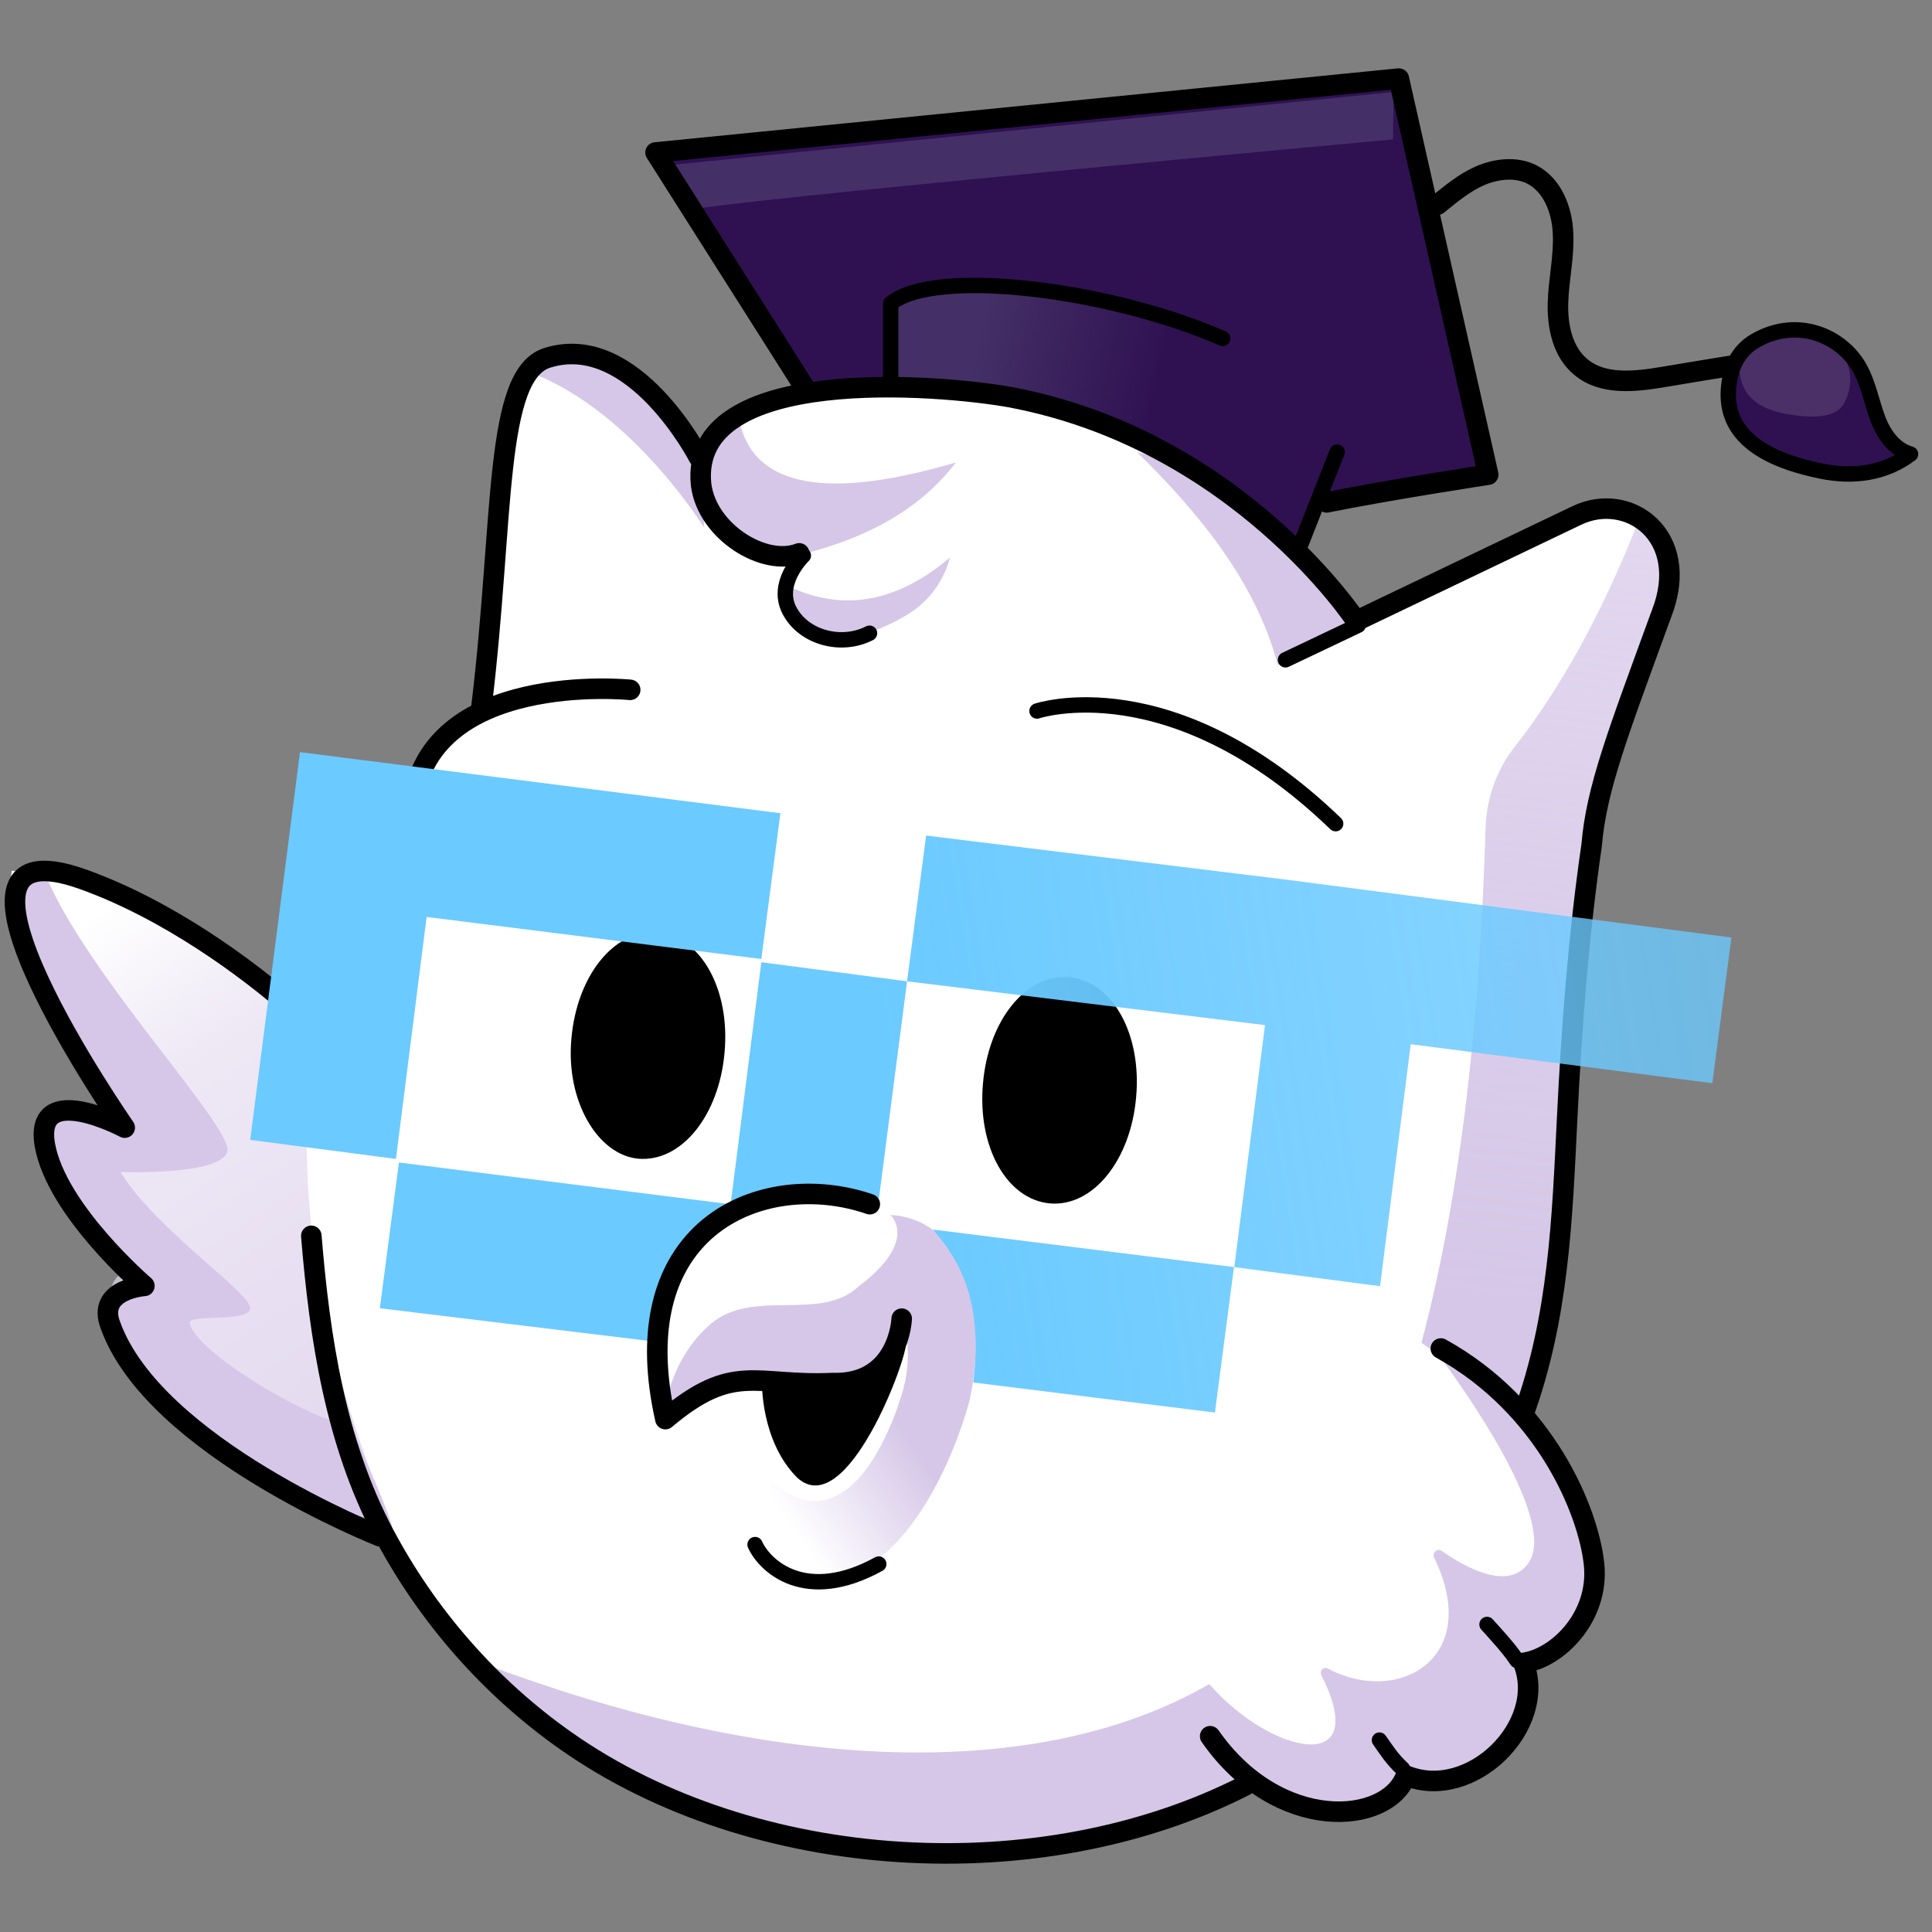 <?xml version="1.0" encoding="UTF-8"?> <svg xmlns="http://www.w3.org/2000/svg" width="132" height="132" viewBox="0 0 132 132" fill="none"><rect x="0" y="0" width="132" height="132" fill="#808080" stroke="none"/><path d="M113.877 40.86L109.723 52.182L107.809 63.625C107.3 74.6 106.628 84.924 105.02 92.336C104.694 93.904 104.307 95.329 103.879 96.612L107.504 102.497C109.784 107.771 108.359 111.538 104.042 114.124C104.042 119.703 101.029 121.719 95.856 121.291C92.578 124.895 88.872 124.264 84.881 121.271C69.63 129.09 56.802 126.972 44.605 122.33C39.942 119.784 36.073 116.893 32.978 113.676C30.208 110.825 28.05 107.71 26.543 104.289C13.409 99.035 7.382 93.924 7.321 88.997L8.624 86.899C5.285 83.295 3.045 79.772 3.106 76.331C4.511 75.598 6.099 75.7 7.789 76.29C3.33 69.571 0.215 63.014 0.805 59.492C0.805 59.492 5.407 60.041 9.581 61.874C13.756 63.707 24.609 70.426 24.609 70.426L27.989 61.528C26.991 55.969 27.867 51.265 32.693 48.292L34.688 28.602C35.951 21.414 43.692 23.634 47.537 31.188C51.333 23.9 74.781 24.163 87.63 36.889L92.476 42.367L107.504 35.199C111.658 34.548 114.366 35.708 113.877 40.86Z" fill="white"></path><path d="M88.79 37.154C88.872 36.93 90.114 33.916 90.114 33.916L101.721 32.45L95.612 5.389L44.502 10.704L55.172 26.871C67.553 25.079 78.772 28.561 88.831 37.134H88.811L88.79 37.154Z" fill="#2F1152"></path><path d="M118.744 24.428C122.164 21.455 125.056 22.005 127.479 26.057C128.049 28.215 128.864 29.946 130.126 30.883C125.769 33.571 122.226 32.614 118.479 28.989C118.255 27.034 118.051 25.222 118.723 24.407H118.744V24.428Z" fill="#2F1152"></path><path d="M78.08 29.926L79.831 21.618C72.317 19.352 65.997 18.672 60.812 20.681V26.423C66.901 26.077 72.643 27.299 78.08 29.926Z" fill="url(#paint0_linear_1605_10141)"></path><path d="M50.448 28.398C51.304 33.652 57.066 34.018 65.313 31.595C62.605 35.138 58.553 37.073 53.686 38.132C47.72 38.132 46.213 32.43 50.469 28.419H50.448V28.398Z" fill="#D6C7E8"></path><path d="M53.767 40.005C57.534 41.837 61.26 41.186 64.905 38.091C64.905 38.091 64.498 40.025 62.788 41.43C61.077 42.835 57.901 43.752 58.063 43.691C58.186 43.65 55.946 43.691 54.928 42.835C53.767 41.878 53.767 39.984 53.767 39.984V40.005Z" fill="#D6C7E8"></path><path d="M112.024 35.403C109.479 41.899 106.607 47.05 103.492 51.021C102.23 52.609 101.558 54.584 101.497 56.6C101.11 69.327 99.888 81.259 97.119 91.746L104.042 96.633C106.607 87.307 107.992 72.401 108.888 55.216C108.888 55.216 114.08 41.044 114.08 39.089C114.08 37.134 112.024 35.383 112.024 35.383V35.403Z" fill="url(#paint1_linear_1605_10141)"></path><path d="M104.205 114.144C104.205 119.724 101.191 121.739 96.019 121.312C92.741 124.916 89.035 124.285 85.044 121.291C69.793 129.111 56.965 126.993 44.767 122.35C40.105 119.805 36.236 116.914 33.141 113.696C51.548 120.66 70.2 122.228 82.621 115.061C86.775 119.846 93.82 121.454 90.277 114.45C90.135 114.165 90.42 113.839 90.725 114.002C95.551 116.567 101.314 113.289 97.995 106.447C97.811 106.101 98.198 105.735 98.524 105.979C100.255 107.18 103.146 108.728 104.47 106.732C106.608 103.434 98.239 92.519 98.239 92.519L105.203 92.377C104.877 93.945 104.49 95.37 104.063 96.653L107.687 102.538C109.968 107.812 108.542 111.579 104.225 114.165H104.205V114.144Z" fill="#D6C7E8"></path><path d="M26.726 104.309C21.249 90.422 20.312 81.748 21.249 69.266C12.799 64.277 2.455 57.333 0.948 61.548C1.762 67.148 4.287 71.994 8.013 76.311C8.013 76.311 3.697 74.519 3.33 76.352C2.251 81.91 8.848 86.92 8.848 86.92C8.848 86.92 7.056 86.614 7.525 90.422C8.502 98.75 26.767 104.309 26.767 104.309H26.747H26.726Z" fill="url(#paint2_linear_1605_10141)" fill-opacity="0.7"></path><path d="M3.004 59.532C5.814 66.558 16.015 77.064 15.527 78.693C15.058 80.322 8.237 80.078 8.237 80.078C10.599 83.967 17.095 88.304 17.095 89.363C17.095 90.422 12.798 89.709 12.961 90.422C13.572 92.845 23.773 98.363 23.773 96.979C23.773 96.979 27.215 104.696 26.726 104.309C26.482 104.106 18.785 102.253 13.837 98.323C9.316 94.698 7.504 89.017 7.504 89.017L9.927 87.632C6.18 84.945 3.818 81.442 2.983 77.064C3.981 75.822 5.997 76.026 8.461 76.82C4.307 71.363 1.599 66.048 0.906 61.019L2.963 59.532H2.983H3.004Z" fill="#D6C7E8"></path><path d="M35.604 25.222C42.894 27.584 48.088 36.03 48.088 36.03C48.088 36.03 48.213 32.629 47.529 31.447C46.844 30.264 44.27 24.894 40.572 24.428C37.477 24 35.645 25.242 35.645 25.242H35.624L35.604 25.222Z" fill="#D6C7E8"></path><path d="M61.343 96.103C61.913 94.556 62.137 93.09 61.974 91.685C61.974 91.685 58.655 96.307 56.558 96.673C54.46 97.019 51.609 94.393 51.609 94.393L45.379 96.551C45.379 96.551 45.705 92.886 48.575 90.442C51.447 87.999 56.069 90.341 58.655 87.897C62.829 84.761 60.834 83.01 60.834 83.01C65.985 83.295 67.492 89.689 66.27 95.574L61.485 97.081L61.363 96.124L61.343 96.103Z" fill="#D6C7E8"></path><path d="M57.351 107.995C54.378 108.076 51.914 107.079 51.385 105.368L52.769 101.214C56.231 104.411 59.632 101.723 61.729 94.943L66.27 95.574C66.27 95.574 63.745 105.898 57.351 107.995Z" fill="url(#paint3_linear_1605_10141)"></path><path d="M87.304 45.442C85.879 40.005 82.193 35.301 77.673 30.883C82.723 32.267 87.732 34.833 92.436 42.102L92.537 43.304L87.304 45.442Z" fill="#D6C7E8"></path><path d="M118.886 24.387C118.581 26.851 119.964 28.003 122.448 28.349C124.271 28.603 125.626 28.48 126.095 27.36C127.276 24.693 124.812 23.064 124.812 23.064L122.002 22.534L118.988 23.613L118.886 24.387Z" fill="#4A3066"></path><path d="M47.384 14.328C47.852 13.88 95.174 9.523 95.174 9.523L95.215 6.285L45.429 11.315L47.343 14.308H47.363L47.384 14.328Z" fill="#443066"></path><path d="M90.644 34.324C95.001 33.448 101.68 32.43 101.68 32.43L95.572 5.369L44.788 10.418L55.071 26.627" stroke="black" stroke-width="1.403" stroke-linecap="round" stroke-linejoin="round"></path><path d="M91.356 30.883L88.695 37.641" stroke="black" stroke-width="1.052" stroke-linecap="round" stroke-linejoin="round"></path><path d="M60.853 26.299L60.853 20.742C63.826 18.258 75.82 19.744 83.537 23.125" stroke="black" stroke-width="1.052" stroke-linecap="round" stroke-linejoin="round"></path><path d="M85.085 121.984C71.096 129.131 51.508 127.97 38.679 118.95C33.487 115.305 29.191 110.397 26.218 104.777C22.919 98.547 21.84 91.4 21.27 84.436" stroke="black" stroke-width="1.403" stroke-linecap="round" stroke-linejoin="round"></path><path d="M54.602 37.806C52.24 38.742 48.31 36.34 47.903 33.123C47.007 24.794 64.274 26.281 69.019 27.136C84.555 30.048 92.659 42.428 92.659 42.428L107.687 35.24C111.25 33.489 115.587 36.605 113.531 41.899C110.538 50.105 109.071 53.872 108.746 57.741C107.85 63.91 107.381 70.121 107.076 76.331C106.73 83.316 106.506 89.933 104.083 96.633" stroke="black" stroke-width="1.403" stroke-linecap="round" stroke-linejoin="round"></path><path d="M47.74 31.229C47.74 31.229 43.322 22.656 37.457 24.428C33.711 25.487 34.464 35.403 32.896 48.292" stroke="black" stroke-width="1.403" stroke-linecap="round" stroke-linejoin="round"></path><path d="M43.056 47.132C43.056 47.132 28.986 45.706 28.171 55.256" stroke="black" stroke-width="1.403" stroke-linecap="round" stroke-linejoin="round"></path><path d="M70.852 48.578C70.852 48.578 80.035 45.462 91.255 56.275" stroke="black" stroke-width="1.052" stroke-linecap="round" stroke-linejoin="round"></path><path d="M71.74 82.221C74.693 82.465 77.258 79.248 77.625 74.952C78.012 70.655 76.016 67.031 73.043 66.766C70.07 66.522 67.525 69.739 67.159 74.035C66.772 78.332 68.767 81.956 71.74 82.221Z" fill="black"></path><path d="M43.62 79.167C46.572 79.411 49.138 76.194 49.505 71.897C49.892 67.601 47.896 63.977 44.923 63.712C41.95 63.467 39.405 66.685 39.038 70.981C38.651 75.278 40.871 78.922 43.62 79.167Z" fill="black"></path><path d="M87.829 45.08L92.797 42.718" stroke="black" stroke-width="1.052" stroke-linecap="round" stroke-linejoin="round"></path><path d="M54.886 37.957C54.886 37.957 52.831 39.923 54.032 41.878C55.03 43.568 57.494 44.24 59.408 43.263" stroke="black" stroke-width="1.052" stroke-linecap="round" stroke-linejoin="round"></path><path d="M25.953 104.961C25.953 104.961 10.538 98.872 7.545 90.544C6.588 88.08 9.866 87.856 9.866 87.856C9.866 87.856 3.859 82.705 3.065 78.225C2.291 73.725 8.522 77.044 8.522 77.044C8.522 77.044 -6.22 55.847 5.631 60.062C11.414 62.118 16.891 66.13 20.088 68.96" stroke="black" stroke-width="1.403" stroke-linecap="round" stroke-linejoin="round"></path><path d="M84.311 86.553L83.008 96.51L66.494 94.454C67.166 89.017 65.659 86.207 63.745 84.008L84.331 86.573L84.311 86.553ZM87.732 60.082L63.276 57.089L61.973 67.046L86.428 70.039L84.331 86.573L94.288 87.877L96.386 71.343L116.992 74.01L118.295 64.053L87.732 60.082ZM49.898 82.277L27.256 79.426L25.952 89.383L44.747 91.664C45.358 87.368 47.435 84.334 50.591 82.338L52.22 82.012C55.294 80.913 59.978 82.44 59.978 82.44L61.973 67.046L52.016 65.743L49.919 82.277H49.898ZM52.016 65.519L53.319 55.562L20.495 51.388L17.095 77.879L27.052 79.182L29.149 62.648L52.016 65.519Z" fill="url(#paint4_linear_1605_10141)"></path><path d="M59.428 82.273C58.614 81.992 57.765 81.793 56.905 81.681C50.207 80.809 42.807 85.193 45.46 96.958C50.143 93.008 51.589 94.739 56.883 94.495C61.444 94.637 61.607 90.096 61.607 90.096" stroke="black" stroke-width="1.403" stroke-linecap="round" stroke-linejoin="round"></path><path d="M61.892 91.766C62.035 92.703 57.86 104.024 54.48 100.97C51.935 98.445 52.057 94.352 52.057 94.352C52.057 94.352 59.754 95.452 61.892 91.766Z" fill="black"></path><path d="M51.589 105.531C52.247 106.997 55.025 109.62 60.039 106.861" stroke="black" stroke-width="1.052" stroke-linecap="round" stroke-linejoin="round"></path><path d="M98.218 13.982C99.155 13.229 100.071 12.455 101.171 11.986C102.25 11.538 103.553 11.376 104.632 11.905C106.058 12.618 106.73 14.328 106.791 15.937C106.872 17.545 106.485 19.113 106.445 20.722C106.404 22.33 106.77 24.061 108.013 25.079C109.519 26.342 111.739 26.077 113.673 25.751C115.465 25.446 116.87 25.222 118.234 24.998" stroke="black" stroke-width="1.403" stroke-linecap="round" stroke-linejoin="round"></path><path d="M118.214 25.731C118.397 24.794 118.927 23.939 119.721 23.41C120.698 22.779 121.879 22.453 123.04 22.555C124.73 22.697 126.318 23.735 127.112 25.242C127.662 26.281 127.866 27.421 128.273 28.541C128.68 29.661 129.413 30.7 130.533 31.025C128.782 32.349 126.603 32.634 124.425 32.186C118.133 30.903 117.766 27.951 118.214 25.731Z" stroke="black" stroke-width="1.052" stroke-linecap="round" stroke-linejoin="round"></path><path d="M98.442 92.133C105.61 96.103 108.522 103.25 108.909 106.855C109.295 110.459 106.424 113.289 104.083 113.615C105.773 117.871 100.519 123.124 96.06 121.312C94.797 124.712 87.325 125.282 82.682 118.624" stroke="black" stroke-width="1.403" stroke-linecap="round" stroke-linejoin="round"></path><path d="M101.598 110.988C102.148 111.599 103.115 112.637 103.644 113.451" stroke="black" stroke-width="1.052" stroke-linecap="round" stroke-linejoin="round"></path><path d="M94.248 118.889C94.717 119.561 95.13 120.213 95.822 120.844" stroke="black" stroke-width="1.052" stroke-linecap="round" stroke-linejoin="round"></path><defs><linearGradient id="paint0_linear_1605_10141" x1="66.84" y1="22.86" x2="79.464" y2="25.507" gradientUnits="userSpaceOnUse"><stop stop-color="#443066"></stop><stop offset="1" stop-color="#443066" stop-opacity="0"></stop></linearGradient><linearGradient id="paint1_linear_1605_10141" x1="102.84" y1="88.752" x2="122.918" y2="-79.644" gradientUnits="userSpaceOnUse"><stop stop-color="#D6C7E8"></stop><stop offset="0.12" stop-color="#D6C7E8" stop-opacity="0.91"></stop><stop offset="1" stop-color="#D6C7E8" stop-opacity="0"></stop></linearGradient><linearGradient id="paint2_linear_1605_10141" x1="27.846" y1="101.031" x2="3.86" y2="64.501" gradientUnits="userSpaceOnUse"><stop stop-color="#D6C7E8"></stop><stop offset="0.74" stop-color="#E8E0F2"></stop><stop offset="1" stop-color="white"></stop></linearGradient><linearGradient id="paint3_linear_1605_10141" x1="62.849" y1="99.402" x2="54.541" y2="105.042" gradientUnits="userSpaceOnUse"><stop stop-color="#D6C7E8"></stop><stop offset="1" stop-color="#D6C7E8" stop-opacity="0"></stop></linearGradient><linearGradient id="paint4_linear_1605_10141" x1="193.782" y1="51.388" x2="35.38" y2="76.881" gradientUnits="userSpaceOnUse"><stop offset="0.05" stop-color="#6BCAFF" stop-opacity="0.5"></stop><stop offset="0.84" stop-color="#6BCAFF"></stop></linearGradient></defs></svg> 